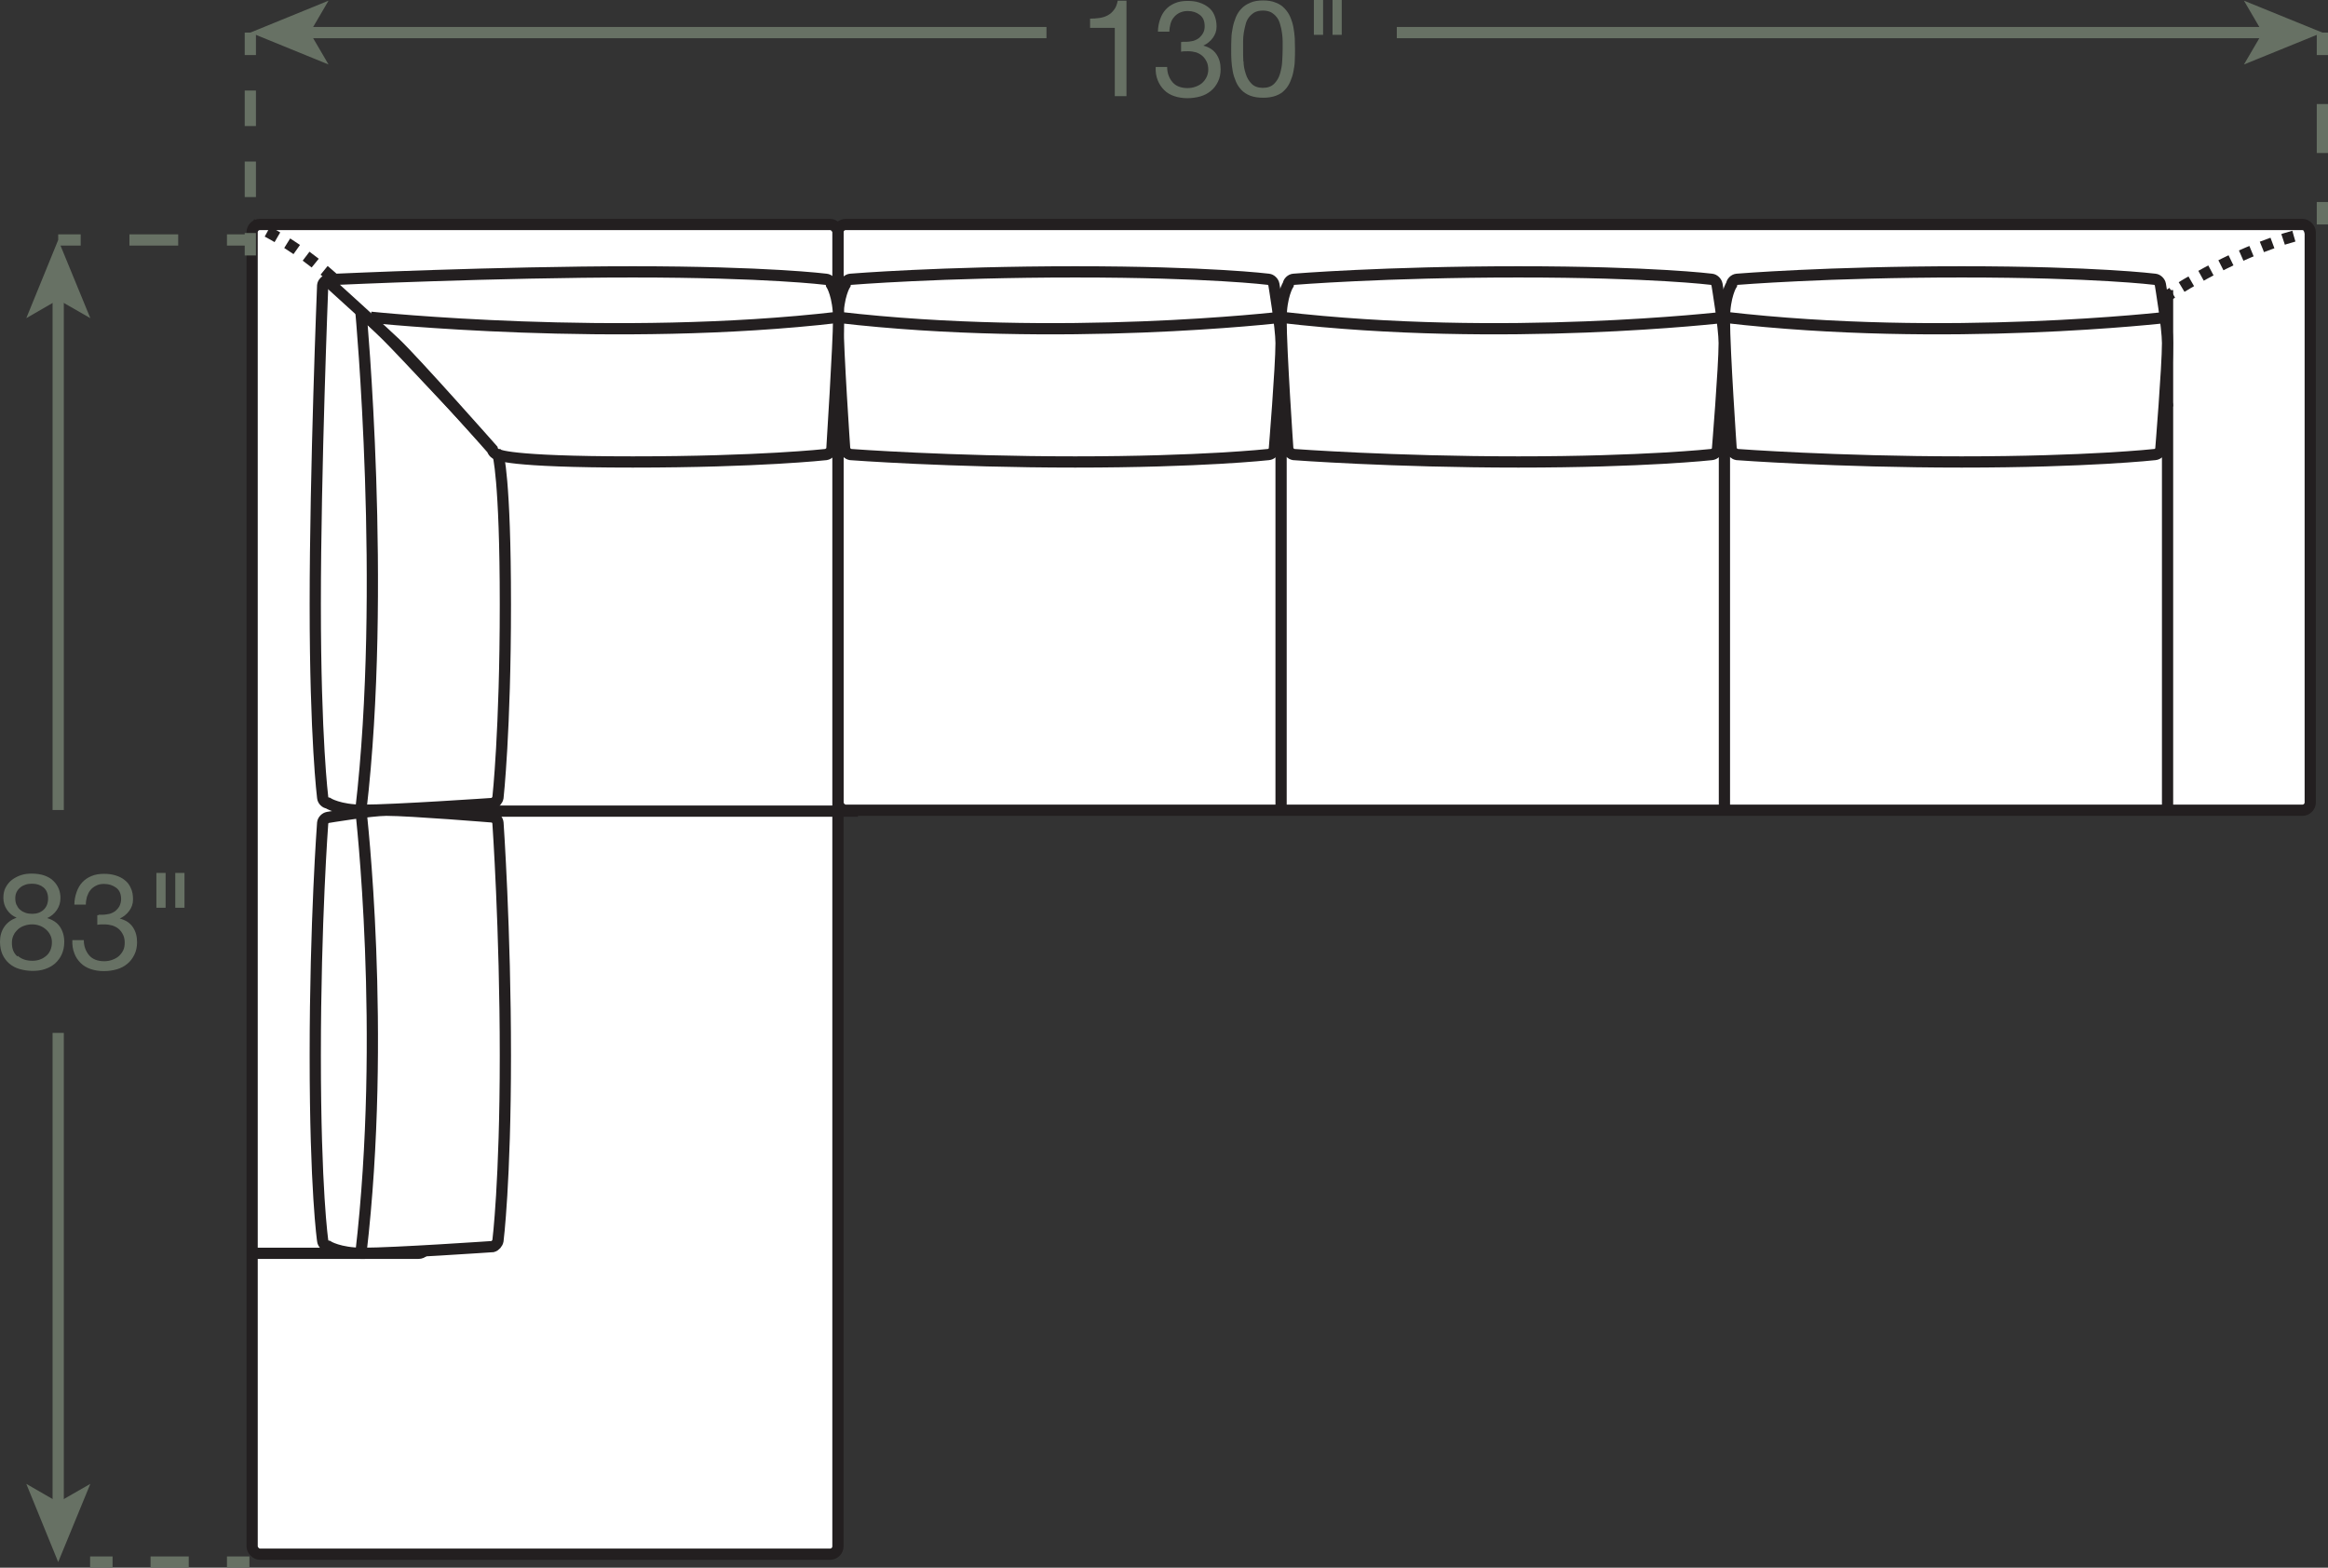 <?xml version="1.0" encoding="UTF-8"?><svg id="Layer_2" xmlns="http://www.w3.org/2000/svg" viewBox="0 0 103.6 69.77"><rect x="0" y="0" width="103.6" height="69.77" fill="#333333" stroke="none"/><defs><style>.cls-1{stroke-dasharray:1.58 1.58;}.cls-1,.cls-2,.cls-3,.cls-4,.cls-5,.cls-6,.cls-7,.cls-8,.cls-9{stroke-width:.5px;}.cls-1,.cls-2,.cls-4,.cls-5,.cls-6{stroke:#677164;}.cls-1,.cls-2,.cls-4,.cls-5,.cls-6,.cls-7,.cls-8,.cls-9{fill:none;}.cls-3,.cls-10{fill:#fff;}.cls-3,.cls-7,.cls-8,.cls-9{stroke:#231f20;}.cls-4{stroke-dasharray:1.7 1.7;}.cls-5{stroke-dasharray:2.17 2.17;}.cls-11{fill:#677164;}.cls-6{stroke-dasharray:2.18 2.18;}.cls-8{stroke-dasharray:.51 .51;}.cls-9{stroke-dasharray:.5 .5;}</style></defs><g id="Layer_1-2"><rect class="cls-10" x="37.29" y="9.99" width="65.52" height="26.07" rx=".35" ry=".35"/><rect class="cls-7" x="37.29" y="9.99" width="65.52" height="26.07" rx=".35" ry=".35"/><rect class="cls-10" x="11.22" y="9.99" width="26.07" height="59.18" rx=".35" ry=".35"/><rect class="cls-7" x="11.22" y="9.99" width="26.07" height="59.18" rx=".35" ry=".35"/><polyline class="cls-7" points="96.46 18.09 96.46 13.16 37.29 13.16 37.29 18.09"/><path class="cls-7" d="M11.22,9.99s.08.03.22.1"/><path class="cls-8" d="M11.9,10.31c1.34.71,4.43,2.7,6.83,6.98"/><path class="cls-7" d="M18.85,17.52c.04.07.08.15.12.22"/><path class="cls-7" d="M36.58,17.74h-17.26c-.19,0-.35.16-.35.35v17.26"/><line class="cls-7" x1="76.74" y1="36.05" x2="76.74" y2="17.74"/><line class="cls-7" x1="57.01" y1="36.05" x2="57.01" y2="17.74"/><path class="cls-7" d="M96.46,36.05v-17.96c0-.19-.16-.35-.35-.35h-58.82"/><path class="cls-7" d="M18.97,35.35v20.08c0,.19-.16.35-.35.35h-7.4"/><path class="cls-3" d="M57.31,20c.03.11.15.21.26.23,0,0,4.37.33,10,.33s8.6-.33,8.6-.33c.12-.01.23-.11.26-.23,0,0,.3-3.67.3-4.73,0-.7-.32-2.61-.32-2.61-.02-.11-.13-.22-.24-.23,0,0-2.61-.33-8.6-.33-5.99,0-10,.33-10,.33-.12.01-.23.12-.24.23,0,0-.32.5-.32,1.55,0,1.41.3,5.78.3,5.78Z"/><path class="cls-7" d="M76.74,14.12s-9.86,1.15-19.73,0"/><path class="cls-3" d="M37.59,20c.03.11.15.21.26.23,0,0,4.37.33,10,.33,5.64,0,8.6-.33,8.6-.33.12-.01.23-.11.26-.23,0,0,.3-3.67.3-4.73,0-.7-.32-2.61-.32-2.61-.02-.11-.13-.22-.24-.23,0,0-2.61-.33-8.6-.33-5.99,0-10,.33-10,.33-.12.01-.23.12-.24.23,0,0-.32.5-.32,1.55,0,1.41.3,5.78.3,5.78Z"/><path class="cls-7" d="M57.01,14.12s-9.86,1.15-19.73,0"/><path class="cls-3" d="M77.04,20c.03.11.15.21.26.23,0,0,4.37.33,10,.33s8.6-.33,8.6-.33c.12-.01.23-.11.26-.23,0,0,.3-3.67.3-4.73,0-.7-.32-2.61-.32-2.61-.02-.11-.13-.22-.24-.23,0,0-2.61-.33-8.6-.33s-10,.33-10,.33c-.12.01-.23.12-.24.23,0,0-.32.5-.32,1.55,0,1.41.3,5.78.3,5.78Z"/><path class="cls-7" d="M96.46,14.12s-9.86,1.15-19.72,0"/><path class="cls-3" d="M21.93,35.76c.11-.03.21-.15.23-.26,0,0,.33-2.96.33-8.6s-.33-6.69-.33-6.69c-.01-.12-.11-.23-.23-.26,0,0-4.02-4.32-4.73-5.02-.9-.9-2.61-2.47-2.61-2.47-.11.02-.22.13-.23.24,0,0-.33,8.21-.33,14.2s.33,8.6.33,8.6c.01.12.12.23.23.24,0,0,.5.32,1.55.32,1.41,0,5.78-.3,5.78-.3Z"/><path class="cls-7" d="M16.06,13.86s1.15,12.33,0,22.19"/><path class="cls-3" d="M37.02,20c-.03.11-.15.21-.26.23,0,0-2.96.33-8.6.33-5.64,0-5.99-.33-5.99-.33-.12-.01-.23-.11-.26-.23,0,0-3.41-3.86-4.32-4.73-.74-.7-2.85-2.61-2.85-2.61.02-.11.13-.22.24-.23,0,0,7.19-.33,13.18-.33,5.99,0,8.6.33,8.6.33.12.01.23.12.24.23,0,0,.32.5.32,1.55s-.3,5.78-.3,5.78Z"/><path class="cls-7" d="M16.5,14.12s10.95,1.15,20.82,0"/><path class="cls-3" d="M21.93,55.48c.11-.03.21-.15.23-.26,0,0,.33-2.61.33-8.24s-.33-10.36-.33-10.36c-.01-.12-.11-.23-.23-.26,0,0-3.67-.3-4.73-.3-.7,0-2.61.32-2.61.32-.11.02-.22.13-.23.24,0,0-.33,4.37-.33,10.36s.33,8.24.33,8.24c.01.12.12.23.23.24,0,0,.5.32,1.55.32,1.41,0,5.78-.3,5.78-.3Z"/><path class="cls-7" d="M16.06,36.06s1.15,9.86,0,19.73"/><path class="cls-7" d="M102.8,10.34s-.08.01-.24.05"/><path class="cls-9" d="M102.08,10.51c-.94.26-2.77.9-5.19,2.38"/><path class="cls-7" d="M96.67,13.03c-.07.04-.14.09-.21.13"/><line class="cls-2" x1="103.35" y1="1.45" x2="103.35" y2="2.45"/><line class="cls-6" x1="103.35" y1="4.63" x2="103.35" y2="7.9"/><line class="cls-2" x1="103.35" y1="8.99" x2="103.35" y2="9.99"/><line class="cls-2" x1="11.14" y1="1.45" x2="11.14" y2="2.45"/><line class="cls-1" x1="11.14" y1="4.03" x2="11.14" y2="9.58"/><line class="cls-2" x1="11.14" y1="10.37" x2="11.14" y2="11.37"/><path class="cls-11" d="M49.61,4.28V1.24h-1.1v-.41c.14,0,.28-.01.42-.03.14-.02.26-.06.37-.12.11-.06.2-.14.28-.25.08-.1.13-.24.16-.4h.39v4.25h-.51Z"/><path class="cls-11" d="M52.62,1.86h.17c.11,0,.21-.02.31-.04.1-.03.18-.07.26-.13.07-.06.13-.13.18-.22s.07-.19.07-.3c0-.23-.07-.4-.22-.51-.14-.11-.32-.17-.54-.17-.14,0-.25.03-.36.08-.1.05-.19.12-.25.2-.07.08-.12.18-.15.29-.03.11-.05.23-.05.35h-.51c0-.2.04-.39.1-.56s.14-.31.25-.43.24-.21.41-.28c.16-.07.35-.1.56-.1.18,0,.36.02.51.07.16.05.29.12.41.21.12.09.21.21.27.35s.1.31.1.51-.06.36-.17.51c-.11.15-.25.26-.42.34h0c.26.07.45.19.58.38.13.19.19.41.19.67,0,.21-.04.4-.12.56s-.18.3-.32.41c-.13.11-.29.19-.46.24-.18.05-.37.08-.57.08-.22,0-.41-.03-.59-.09-.18-.06-.33-.15-.45-.27s-.22-.26-.29-.44c-.07-.17-.1-.37-.09-.59h.51c0,.28.09.5.24.68.15.17.37.26.67.26.12,0,.24-.02.35-.06.11-.04.21-.09.29-.16.08-.07.15-.16.2-.26.05-.1.08-.22.08-.34s-.02-.25-.07-.35-.11-.19-.19-.26-.17-.12-.28-.16c-.11-.03-.23-.05-.36-.05-.11,0-.21,0-.31.02v-.43s.04,0,.05,0Z"/><path class="cls-11" d="M54.8,1.71c0-.17.03-.33.06-.49.03-.16.08-.31.14-.46.06-.14.14-.27.25-.38.1-.11.23-.19.39-.26s.35-.1.57-.1.41.03.57.1c.16.06.29.15.39.26.1.11.19.23.25.38.06.14.11.29.14.46s.05.32.06.49c0,.17.01.33.01.49s0,.32-.01.49c0,.17-.03.33-.06.49-.03.16-.08.31-.14.45-.06.14-.14.27-.25.38-.1.11-.23.19-.39.25-.16.06-.35.09-.57.09s-.41-.03-.57-.09c-.16-.06-.29-.15-.39-.25-.1-.11-.19-.23-.25-.38-.06-.14-.11-.29-.14-.45-.03-.16-.05-.32-.06-.49s-.01-.33-.01-.49,0-.32.01-.49ZM55.34,2.73c0,.2.04.38.1.56.05.17.14.32.26.44.12.12.29.18.5.18s.38-.06.5-.18c.12-.12.21-.27.26-.44s.09-.36.1-.56c.01-.2.02-.38.02-.54,0-.1,0-.22,0-.35,0-.12-.01-.25-.03-.38-.02-.13-.04-.25-.08-.37-.03-.12-.08-.23-.15-.32-.07-.09-.15-.16-.25-.22-.1-.05-.22-.08-.37-.08s-.27.03-.37.08c-.1.06-.18.13-.25.22s-.12.19-.15.32c-.03.12-.06.24-.08.37-.02.12-.03.25-.03.38,0,.13,0,.24,0,.35,0,.16,0,.34.01.54Z"/><path class="cls-11" d="M58.88,0v1.55h-.41V0h.41ZM59.71,0v1.55h-.41V0h.41Z"/><line class="cls-2" x1="13.61" y1="1.45" x2="46.57" y2="1.45"/><polygon class="cls-11" points="11.14 1.45 14.62 2.87 13.79 1.45 14.62 .03 11.14 1.45"/><line class="cls-2" x1="100.88" y1="1.45" x2="62.16" y2="1.45"/><polygon class="cls-11" points="103.35 1.45 99.86 .03 100.69 1.45 99.86 2.87 103.35 1.45"/><path class="cls-11" d="M.25,39.5c.07-.13.16-.25.28-.34.12-.09.25-.16.4-.21.15-.05.31-.07.47-.07.23,0,.43.03.59.09.16.06.3.14.4.25.1.1.18.22.23.35.05.13.07.26.07.4,0,.19-.05.37-.16.53-.11.16-.25.28-.43.36.26.08.45.21.57.39.12.18.19.4.19.67,0,.21-.04.39-.11.55-.07.16-.17.29-.3.41-.13.11-.27.19-.45.25-.17.06-.36.08-.55.08s-.39-.03-.57-.08c-.18-.05-.33-.13-.46-.24s-.23-.24-.31-.41c-.07-.16-.11-.35-.11-.57,0-.25.06-.47.19-.66.13-.19.31-.32.55-.41-.18-.07-.32-.19-.43-.35-.11-.16-.16-.34-.16-.53,0-.18.03-.33.1-.46ZM.79,42.54c.17.15.39.22.65.22.13,0,.25-.02.35-.06.11-.04.2-.1.28-.17.08-.07.14-.16.18-.26s.06-.21.06-.33-.02-.22-.07-.32c-.05-.1-.11-.18-.19-.25-.08-.07-.17-.13-.28-.17-.11-.04-.22-.06-.34-.06s-.24.02-.35.06-.21.09-.29.17-.15.16-.19.26c-.05.1-.07.21-.07.34,0,.26.08.46.25.6ZM.75,40.29c.04.09.09.16.16.21.07.06.15.1.24.13.09.03.19.04.29.04.2,0,.37-.06.5-.18.13-.12.2-.29.2-.5s-.07-.38-.2-.49c-.13-.11-.3-.17-.51-.17-.1,0-.2.01-.29.04-.09.03-.17.07-.24.13-.07.06-.12.12-.16.2s-.06.17-.06.28c0,.12.02.22.06.3Z"/><path class="cls-11" d="M4.4,40.71h.17c.11,0,.21-.02.31-.04.1-.03.18-.07.26-.13.07-.06.13-.13.18-.22.04-.09.07-.19.07-.3,0-.23-.07-.4-.22-.51s-.32-.17-.54-.17c-.14,0-.25.02-.36.08-.1.05-.19.12-.25.2-.07.08-.11.18-.15.29-.03.11-.05.23-.05.35h-.51c0-.2.04-.39.1-.56.06-.17.14-.31.25-.43.11-.12.24-.21.41-.28.16-.07.35-.1.56-.1.18,0,.35.02.51.07s.29.11.41.21c.12.09.21.21.27.35.07.14.1.31.1.51s-.06.36-.17.51c-.11.15-.25.26-.42.34h0c.26.07.45.19.58.38.13.19.19.41.19.67,0,.21-.04.4-.12.56s-.18.3-.32.41c-.13.11-.29.19-.46.24-.18.05-.37.08-.57.08-.22,0-.41-.03-.59-.09-.18-.06-.33-.15-.45-.27s-.22-.26-.28-.43c-.07-.17-.1-.37-.09-.59h.51c0,.28.09.5.24.68.15.17.37.26.67.26.12,0,.24-.02.35-.06.11-.04.21-.09.29-.16.08-.07.15-.16.2-.26.05-.1.07-.22.07-.34s-.02-.25-.07-.35c-.05-.1-.11-.19-.19-.26-.08-.07-.17-.12-.29-.16-.11-.03-.23-.05-.36-.05-.11,0-.21,0-.31.02v-.43s.04,0,.05,0Z"/><path class="cls-11" d="M7.37,38.85v1.55h-.41v-1.55h.41ZM8.21,38.85v1.55h-.41v-1.55h.41Z"/><line class="cls-2" x1="11.1" y1="69.52" x2="10.1" y2="69.52"/><line class="cls-4" x1="8.4" y1="69.52" x2="5.86" y2="69.52"/><line class="cls-2" x1="5.01" y1="69.52" x2="4.01" y2="69.52"/><line class="cls-2" x1="2.59" y1="13.15" x2="2.59" y2="36.05"/><polygon class="cls-11" points="2.59 10.68 1.17 14.16 2.59 13.34 4.02 14.16 2.59 10.68"/><line class="cls-2" x1="11.1" y1="10.68" x2="10.1" y2="10.68"/><line class="cls-5" x1="7.93" y1="10.68" x2="4.68" y2="10.68"/><line class="cls-2" x1="3.59" y1="10.68" x2="2.59" y2="10.68"/><line class="cls-2" x1="2.59" y1="67.05" x2="2.59" y2="45.97"/><polygon class="cls-11" points="2.59 69.52 4.02 66.04 2.59 66.86 1.17 66.04 2.59 69.52"/><line class="cls-10" x1="38.18" y1="36.1" x2="19.71" y2="36.1"/><line class="cls-7" x1="38.18" y1="36.1" x2="19.71" y2="36.1"/></g></svg>